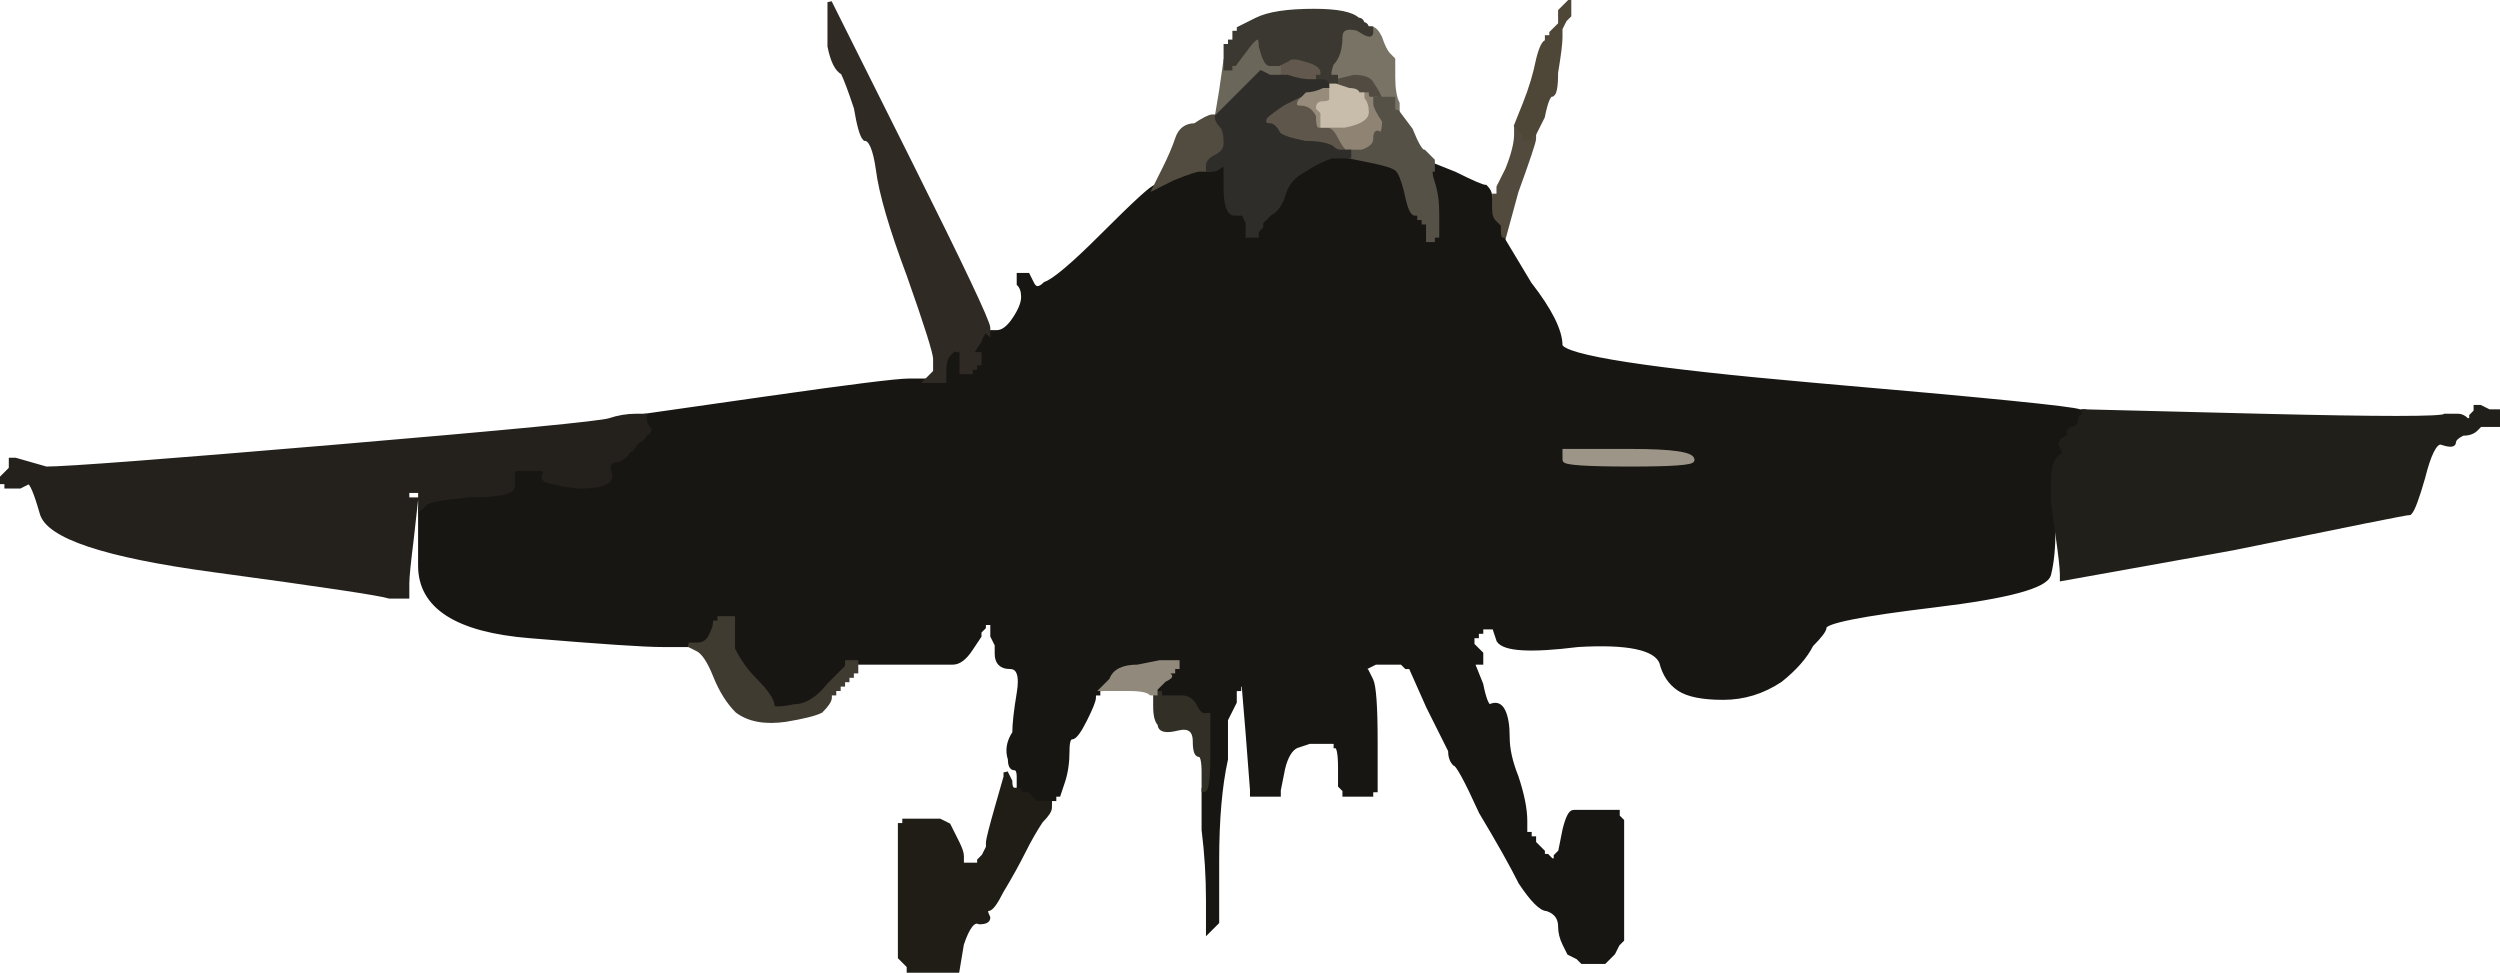 <?xml version="1.0" encoding="UTF-8"?>
<svg data-bbox="0.5 0.5 567 220" xmlns="http://www.w3.org/2000/svg" viewBox="0 0 568 221" data-type="ugc">
    <g fill-rule="evenodd">
        <path stroke="#524a3c" fill="#524a3c" d="M344.5 30.5v-2 1q1 1 2 1h2v1q0 1-4 12l-3 11q-1 0-1-2v-1l-1-1q-1-1-1-3v-2h1v-1h1v-2l2-4q2-5 2-8z"/>
        <path stroke="#171613" fill="#171613" d="M302.5 35.5h4l5 1q5 1 6 2t2 5 2 5h1v1h1v1h1v4h1v-1h1v-5q0-4-1-7t0-3v-1l5 2q6 3 7 3 1 1 1 2v3q0 2 1 3l1 1v1q0 2 1 2l6 10q7 9 7 14 1 4 58 9 58 5 60 6h1v1q-1 0-1 2-1 1-2 1-1 1 0 1t-1 1-1 2q1 2 0 2-2 1-2 6v11q0 6-1 10t-26 7-25 5q0 1-3 4-2 4-7 8-6 4-13 4t-10-2-4-6q-2-5-19-4-16 2-18-1l-1-3h-1v-1h-1v1h-1v1h-1v1h-1v2l1 1 1 1v2h-2l2 5q1 5 2 5 2-1 3 1t1 6 2 9q2 6 2 10v3h1v1h1v1l1 1 1 1v1h1l1 1h1v-1l1-1 1-5q1-4 2-4h10v1l1 1v27l-1 1-1 2-1 1-1 1h-5l-1-1-2-1-1-2q-1-2-1-4 0-3-3-4-2 0-6-6-3-6-9-16-5-11-6-11-1-1-1-3l-5-10-4-9h-1l-1-1h-6l-2 1-3 1h3l1 2q1 2 1 14v11h-1v1h-6v-1l-1-1v-4q0-5-1-5v-1h-6l-3 1q-2 1-3 5l-1 5v1h-6v-1l-1-13-1-12v1h-1v1h-1v3l-1 2-1 2v9q-2 9-2 23v14l-1 1-1 1v-7q0-8-1-16v-9q1 0 1-9v-8h-1q-1 0-2-2t-3-2h-5v-1h-1v-1l2-2q2-1 1-1v-1h1v-1h1v-1h-4l-5 1q-5 0-6 3l-2 2h-1v1h-1v1q0 1-2 5t-3 4-1 3q0 4-1 7l-1 3h-1v1h-1v1h-1v1h-1v-1h-1l-1-1-1-1h-3v-1h1v-3q0-2-1-2t-1-2q-1-3 1-6 0-3 1-9t-2-6-3-3v-2l-1-2v-3h-2v1l-1 1v1l-2 3q-2 3-4 3h-22q-1 0-1 1h-1v1q-1 0-1 1h-1v1q-1 0-1 1h-1q0 1-2 3t-6 2q-5 1-5 0 0-2-4-6-3-3-5-7v-4h-1v-1h1v-2h-3v1h-1q0 1-1 3t-3 2h-8q-6 0-30-2-25-2-25-16v-13l1-1q0-1 10-2 10 0 10-2v-3q0-1 1-1h1v-1h1v1h3q2 0 1 2 0 1 6 1 6 1 7 0 2-1 1-3 0-2 3-2 2-1 2-2 1 0 2-2 2-1 2-2 1 0 1-1-1-1-1-2v-1l28-4q28-4 32-4h6q1 0 1-1l1-2q0-2 1-3l1-1v-1h1v1h1v5h2v-1h1v-1h1v-2h-2l2-3q1-3 2-2h2q2 0 4-3t2-5-1-3v-2h2l1 2q1 2 3 0 3-1 13-11 11-11 12-11l4-2q5-2 6-2h3v-1h3v5q0 6 2 6h2l1 2v3h2v-1l1-1v-1l2-2q2-1 3-4 1-4 5-6 3-2 6-3zm53 69v-2h15q14 0 14 2 0 1-14 1-15 0-15-1z"/>
        <path stroke="#2f2b24" fill="#2f2b24" d="M188.5 2.5v-2l18 36q18 36 18 38v1q-1-1-2 2l-2 3h2v2h-1v1h-1v1h-2v-5h-1v-1h-1v1l-1 1q-1 1-1 4v2h-4l1-1 1-1v-3q0-2-6-19-6-16-7-24-1-7-3-7-1-1-2-7-2-6-3-8-2-1-3-6v-8z"/>
        <path stroke="#211f1a" fill="#211f1a" d="M560.5 95.5h1v-1l1-1v-1h1l2 1h2v3h-4l-1 1q-1 1-3 1-2 1-2 2t-3 0q-2 0-4 8-2 7-3 8-1 0-40 8l-39 7v-1q0-2-1-9l-1-7v-5q0-5 2-6 1 0 0-2-1-1 1-2t1-1 0-1q1 0 2-1 0-2 1-2v-1l40 1q41 1 42 0h3q1 0 2 1z"/>
        <path stroke="#514b41" fill="#514b41" d="M314.5 22.5v2q-1 0-1-1v-1h-2q-1 0-1-1h-2q0-1-2-1l-3-1v-2l4-1q4 0 5 2 2 3 2 4z"/>
        <path stroke="#62584e" fill="#62584e" d="M300.5 16.5v1h-1v1h-2q-2 0-5-1h-3l1-1v-2l2-1q1-1 4 0 4 1 4 3z"/>
        <path stroke="#797365" fill="#797365" d="M308.5 5.5h1q1 0 1 1h1q1 0 2 2 1 3 2 4l1 1v4q0 4 1 6v2q-1 0-2-1l-1-2q0-1-2-4-1-2-5-2l-4 1h-1q-1 0 0-3 2-2 2-6 0-3 2-3 2 1 2 0z"/>
        <path stroke="#9d9587" fill="#9d9587" d="M355.5 104.5v-2h15q14 0 14 2 0 1-14 1-15 0-15-1z"/>
        <path stroke="#8f8474" fill="#8f8474" d="M309.5 22.5v-1h1q0 1 1 1h1v1h1q0 1 1 1v4q0 2-1 2-1-1-1 1t-3 3h-4q-1-1-2-3t-2-2h-1v-1h5q5-1 5-3t-1-3z"/>
        <path stroke="#6b665a" fill="#6b665a" d="M288.5 14.5h2v2l-1 1h-1l-2-1-5 5-5 5 1-6 1-7v2h1v-1h1l3-4q3-4 3 0 1 4 2 4z"/>
        <path stroke="#201d17" fill="#201d17" d="M228.5 176.5v-1l1 2q0 2 1 2h1q0 1 1 1h1l1 1 1 1h3v1q0 1-2 3-2 3-4 7t-5 9q-2 4-3 4t0 2q0 1-2 1-2-1-4 5l-1 6h-11v-1l-1-1-1-1v-30h1v-1h8l2 1 2 4q1 2 1 3v2h4v-1l1-1 1-2v-1q0-1 2-8l2-7z"/>
        <path stroke="#403b31" fill="#403b31" d="M163.5 141.5v-1h3v2h-1v1h1v4q2 4 5 7 4 4 4 6 0 1 5 0 4 0 8-5l4-4v-1h2v2h-1v1h-1v1h-1v1h-1v1h-1v1h-1v1q0 1-2 3-2 1-8 2-7 1-11-2-3-3-5-8t-4-6l-2-1h2q2 0 3-2t1-3h1z"/>
        <path stroke="#565147" fill="#565147" d="M312.5 23.5v-1h4v2q0 1 1 1l3 4q2 5 3 5l2 2v2q-1 0 0 3t1 7v5h-1v1h-1v-4h-1v-1h-1v-1h-1q-1 0-2-5-1-4-2-5t-6-2l-5-1v-1h3q3-1 3-3t1-1q1 0 1-3-2-3-2-4z"/>
        <path stroke="#978c7b" fill="#978c7b" d="M300.5 19.5h2v3q0 1-2 1-1 0-1 1l1 1v4h-1q-1 0-1-3-1-2-3-2t-1-2l1-1 1-1q2 0 4-1z"/>
        <path stroke="#5e564a" fill="#5e564a" d="M291.5 23.5l4-2-1 1q-1 2 1 2t3 2q0 3 1 3h2q1 0 2 2t2 3h-1q-1 0-2-1-2-1-6-1-5-1-6-2-1-2-2-2-2 0-1-2 1-1 4-3z"/>
        <path stroke="#3b3832" fill="#3b3832" d="M309.5 5.5q1 0 1 1h1v1q0 1-3-1-4-1-4 2 0 4-2 6-1 3 0 3h1v2h-2q0-1-1-1h-1v-1h1v-1q0-2-4-3-3-1-4 0l-2 1h-2q-1 0-2-4 0-4-3 0l-3 4h-1v1h-1v-5h1v-1h1v-2h1v-1l4-2q4-2 13-2 8 0 10 2 1 0 1 1z"/>
        <path stroke="#322f27" fill="#322f27" d="M262.5 160.5v-3h1v1h5q2 0 3 2t2 2h1v8q0 9-1 9v-4q0-4-1-4t-1-3q0-4-4-3t-4-1q-1-1-1-4z"/>
        <path stroke="#4e4637" fill="#4e4637" d="M355.5 1.5l1-1v3l-1 1-1 2v2q0 2-1 8 0 5-1 5t-2 5l-2 4q-1 0-1 1h-1q0-1-1-2l-1-1 2-5q2-5 3-10 1-4 2-4v-1h1v-1l1-1 1-1v-3l1-1z"/>
        <path stroke="#24211c" fill="#24211c" d="M144.5 94.5h2v1q0 1 1 2 0 1-1 1 0 1-2 2-1 2-2 2 0 1-2 2-3 0-2 3t-7 3q-8-1-8-2 1-2-1-2h-3v-1h-1v1h-1q-1 0-1 1v3q0 2-10 2-10 1-10 2l-1 1v-4h-3v2h2l-1 9q-1 8-1 10v3h-4q-3-1-40-6t-39-13q-2-7-3-7l-2 1h-3v-1h-1v-1l1-1 1-1v-2h1l7 2q7 0 66-5t62-6 6-1z"/>
        <path stroke="#c8bdab" fill="#c8bdab" d="M302.5 20.5v-1h1l3 1q2 0 2 1h1v1q1 1 1 3t-5 3h-5v-3l-1-1q0-1 1-1 2 0 2-1v-2z"/>
        <path stroke="#514b40" fill="#514b40" d="M275.5 26.5h1q0 1 1 2t1 4q0 2-2 4l-1 1h-1v1h-2q-1 0-6 2l-4 2 2-4q2-4 3-7t4-3q3-2 4-2z"/>
        <path stroke="#91897b" fill="#91897b" d="M258.5 151.5l5-1h4v1h-1v1h-1v1q1 0-1 1l-2 2v1h-1q-1-1-5-1h-6l2-2q1-3 6-3z"/>
        <path stroke="#2e2d2a" fill="#2e2d2a" d="M288.5 17.5h4q3 1 5 1h3q1 0 1 1h-1q-2 1-4 1l-1 1-4 2q-3 2-4 3-1 2 1 2 1 0 2 2 1 1 6 2 4 0 6 1 1 1 2 1h2v1h-4q-3 1-6 3-4 2-5 6-1 3-3 4l-2 2v1l-1 1v1h-2v-3l-1-2h-2q-2 0-2-6v-5h-1q-1 1-2 1h-1v-1q0-1 2-2t2-3q0-3-1-4t-1-2l5-5 5-5 2 1z"/>
    </g>
</svg>

